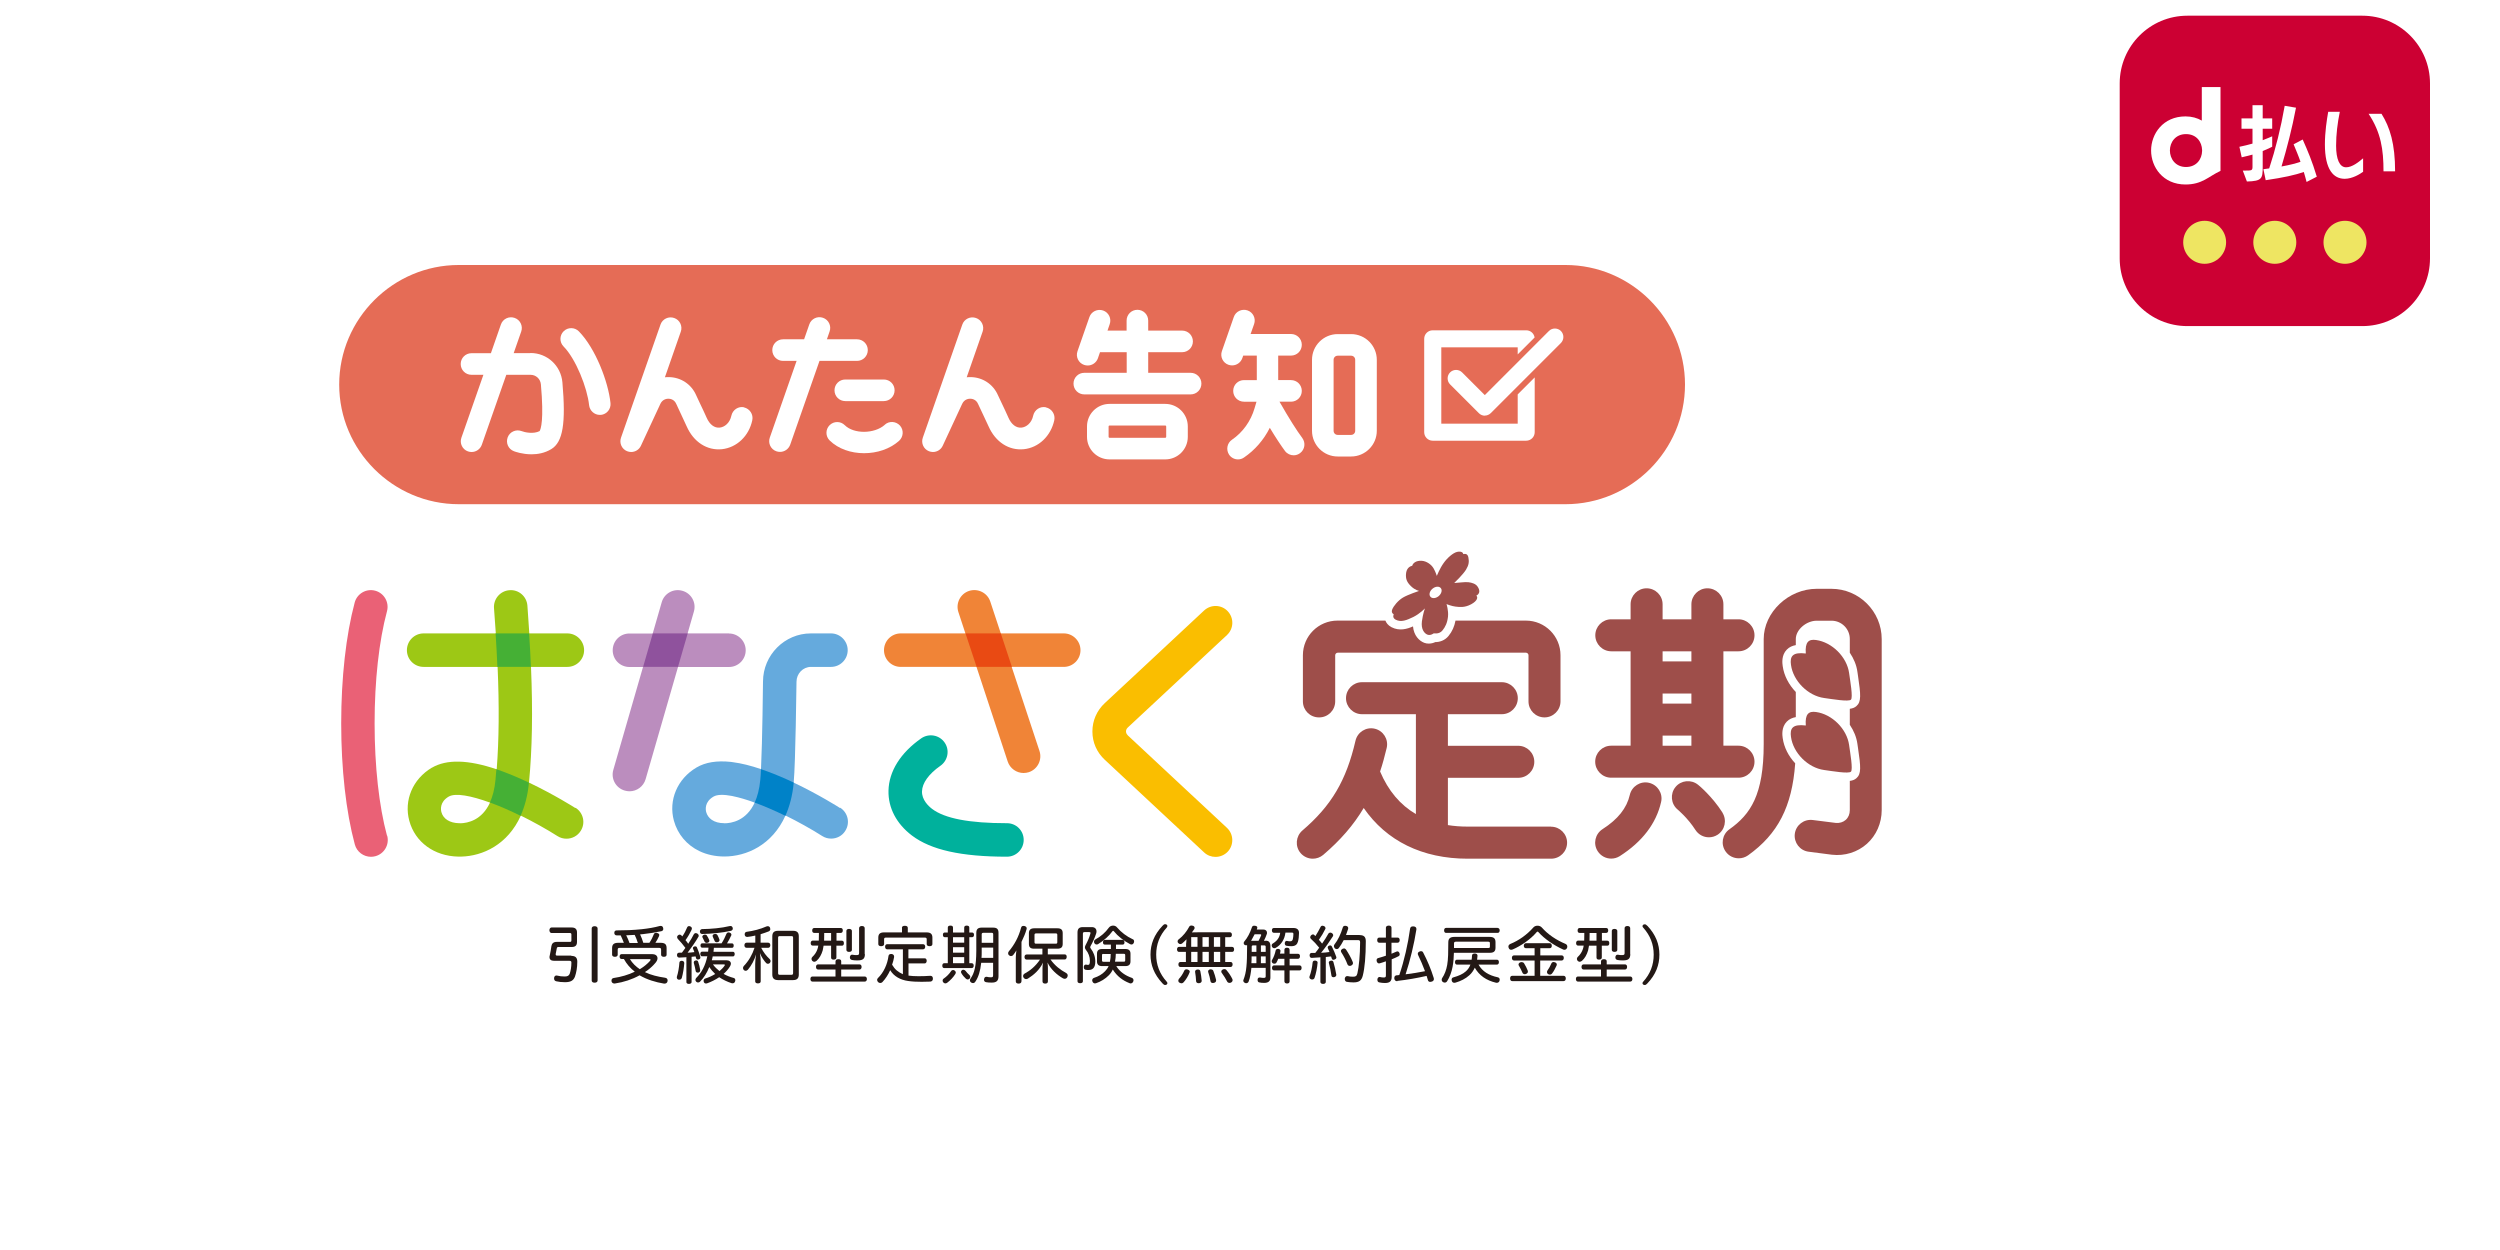 <?xml version="1.0" encoding="UTF-8"?>
<svg id="_レイヤー_2" data-name="レイヤー_2" xmlns="http://www.w3.org/2000/svg" viewBox="0 0 250 125">
  <defs>
    <style>
      .cls-1 {
        fill: #45b035;
      }

      .cls-2 {
        fill: #231815;
      }

      .cls-3 {
        fill: #c03;
      }

      .cls-4 {
        fill: #fff;
      }

      .cls-5 {
        fill: #bb8dbe;
      }

      .cls-6 {
        fill: none;
      }

      .cls-7 {
        fill: #65aadd;
      }

      .cls-8 {
        fill: #e56c56;
      }

      .cls-9 {
        fill: #8f529d;
      }

      .cls-10 {
        fill: #fabe00;
      }

      .cls-11 {
        fill: #f08437;
      }

      .cls-12 {
        fill: #00b19c;
      }

      .cls-13 {
        fill: #0082c8;
      }

      .cls-14 {
        fill: #eee562;
      }

      .cls-15 {
        fill: #9dc815;
      }

      .cls-16 {
        fill: #e94a13;
      }

      .cls-17 {
        fill: #ea6176;
      }

      .cls-18 {
        fill: #9e4e4a;
      }
    </style>
  </defs>
  <g id="_レイヤー_1-2" data-name="レイヤー_1">
    <g>
      <rect class="cls-4" width="250" height="125"/>
      <g>
        <path class="cls-3" d="M218.73,1.57h17.5c3.73,0,6.77,3.03,6.77,6.77v17.5c0,3.73-3.03,6.77-6.77,6.77h-17.5c-3.73,0-6.76-3.03-6.76-6.76V8.34c0-3.73,3.03-6.77,6.77-6.77Z"/>
        <g>
          <path class="cls-4" d="M220.18,8.72v3.34c-.45-.26-1-.42-1.63-.42-2.25,0-3.44,1.75-3.44,3.41s1.19,3.4,3.44,3.4c1.69,0,2.32-.82,3.5-1.36v-8.38h-1.87M216.99,15.05c0-.83.56-1.64,1.61-1.64s1.59.78,1.61,1.6v.09c-.02.82-.56,1.6-1.61,1.6s-1.61-.82-1.61-1.65"/>
          <g>
            <path class="cls-4" d="M224.28,17.06h.09c.86,0,.88,0,.88-.45v-1.15c-.33.09-.71.19-1.08.27l-.23-1.05c.46-.09.91-.21,1.31-.32v-1.49h-1.1v-1.03h1.1v-1.32h1.02v1.32h.95v1.03h-.95v1.15c.46-.17.8-.33.95-.39v1.04c-.16.09-.49.25-.95.43v1.58c0,1.17-.06,1.43-1.58,1.47l-.41-1.09ZM230.66,18.2c-.09-.36-.19-.69-.28-1-.91.31-1.98.55-3.81.82l-.23-1.1c.2-.02.44-.06.58-.08.64-1.94,1.16-4.04,1.55-6.26l1.13.19c-.4,2.1-.89,3.99-1.45,5.88.82-.15,1.41-.3,1.9-.47-.2-.59-.44-1.14-.69-1.75l.91-.48c.52,1.18.93,2.13,1.41,3.72l-1.01.52Z"/>
            <path class="cls-4" d="M236.32,17.17c-.31.23-1.07.71-1.85.71-1.12,0-1.98-.91-1.98-3.44,0-1.24.19-2.46.33-3.26h1.16c-.23,1.14-.37,2.26-.37,3.39,0,1.34.34,2.16,1,2.16.6,0,1.25-.52,1.7-.9v1.33ZM238.35,17.13c0-2.18-.25-3.87-1.49-5.75h1.29c.85,1.35,1.36,3.01,1.36,5.75h-1.16Z"/>
          </g>
        </g>
        <g>
          <path class="cls-14" d="M222.61,24.23c0,1.18-.96,2.15-2.15,2.15s-2.14-.96-2.14-2.15.96-2.15,2.14-2.15,2.15.96,2.15,2.15Z"/>
          <path class="cls-14" d="M229.63,24.23c0,1.18-.96,2.15-2.15,2.15s-2.15-.96-2.15-2.15.96-2.15,2.15-2.15,2.15.96,2.15,2.15Z"/>
          <path class="cls-14" d="M236.65,24.23c0,1.18-.96,2.15-2.15,2.15s-2.15-.96-2.15-2.15.96-2.15,2.15-2.15,2.15.96,2.15,2.15Z"/>
        </g>
      </g>
      <g>
        <path class="cls-8" d="M168.5,38.46c0,6.58-5.38,11.96-11.96,11.96H45.88c-6.58,0-11.96-5.38-11.96-11.96s5.38-11.96,11.96-11.96h110.66c6.58,0,11.96,5.38,11.96,11.96Z"/>
        <g>
          <g>
            <path class="cls-4" d="M53.04,35.31h-1.67l.75-2.15c.2-.56-.1-1.18-.66-1.37-.56-.2-1.18.1-1.37.66l-1,2.87h-1.94c-.6,0-1.08.48-1.08,1.08s.48,1.08,1.08,1.08h1.19l-2.2,6.29c-.2.56.1,1.18.66,1.37.12.04.24.06.36.06.45,0,.86-.28,1.02-.72l2.45-7h2.42c.55,0,.99.41,1.04.96.32,3.59-.01,4.48-.13,4.67-.62.32-1.5.12-1.8,0-.55-.21-1.18.06-1.39.62-.21.56.06,1.18.62,1.39.13.05.85.31,1.76.31.62,0,1.32-.12,1.98-.52,1.16-.7,1.47-2.57,1.11-6.68-.15-1.67-1.52-2.93-3.19-2.93Z"/>
            <path class="cls-4" d="M57.89,33.14c-.42-.43-1.1-.43-1.52-.02-.43.42-.43,1.1-.02,1.52,1.25,1.27,2.38,4.16,2.56,5.88.06.55.53.97,1.07.97.04,0,.07,0,.11,0,.59-.06,1.02-.59.96-1.18-.22-2.12-1.49-5.46-3.16-7.17Z"/>
            <path class="cls-4" d="M74.42,40.73c-.58-.13-1.15.25-1.28.83-.16.76-.7,1.15-1.16,1.2-.54.06-1.02-.31-1.32-1-.21-.48-.42-.91-.61-1.31-.16-.34-.31-.64-.43-.92-.48-1.11-1.54-1.81-2.75-1.82-.13,0-.26,0-.38.02l1.59-4.56c.2-.56-.1-1.18-.66-1.37-.56-.2-1.18.1-1.37.66l-3.95,11.31c-.19.54.08,1.14.61,1.35.13.05.27.08.4.08.41,0,.8-.23.98-.62l1.95-4.2c.22-.47.66-.51.8-.51,0,0,0,0,0,0,.17,0,.59.06.79.53.13.3.29.63.46.99.18.38.38.8.58,1.25.69,1.56,2.03,2.43,3.52,2.28,1.49-.16,2.71-1.32,3.04-2.9.12-.58-.25-1.15-.83-1.28Z"/>
            <path class="cls-4" d="M104.6,40.73c-.58-.13-1.15.25-1.28.83-.16.76-.7,1.15-1.16,1.2-.53.06-1.02-.31-1.32-1-.21-.48-.42-.92-.61-1.32-.16-.33-.31-.64-.43-.91-.48-1.11-1.54-1.81-2.75-1.82-.12,0-.26,0-.38.02l1.59-4.56c.2-.56-.1-1.18-.66-1.37-.56-.2-1.18.1-1.37.66l-3.95,11.31c-.19.54.08,1.14.61,1.35.13.05.27.08.4.08.41,0,.8-.23.98-.62l1.95-4.2c.22-.47.66-.51.8-.51,0,0,0,0,0,0,.17,0,.59.06.79.53.13.3.29.63.46.98.18.38.38.8.59,1.26.69,1.56,2.03,2.43,3.52,2.28,1.49-.15,2.71-1.32,3.05-2.9.12-.58-.25-1.15-.83-1.28Z"/>
            <path class="cls-4" d="M85.7,36.09c.6,0,1.08-.48,1.08-1.08s-.48-1.08-1.08-1.08h-3.01l.27-.78c.2-.56-.1-1.18-.66-1.37-.56-.2-1.18.1-1.37.66l-.52,1.49h-2.1c-.6,0-1.08.48-1.08,1.08s.48,1.08,1.08,1.08h1.35l-2.68,7.67c-.2.56.1,1.18.66,1.37.12.04.24.06.36.06.45,0,.86-.28,1.02-.72l2.93-8.38h3.76Z"/>
            <path class="cls-4" d="M83.45,39.03c0,.6.48,1.08,1.08,1.08h3.85c.6,0,1.08-.48,1.08-1.08s-.48-1.08-1.08-1.08h-3.85c-.6,0-1.08.48-1.08,1.08Z"/>
            <path class="cls-4" d="M88.48,42.48c-1.04.92-3.09.94-4,.04-.42-.42-1.1-.42-1.52,0-.42.42-.42,1.1,0,1.52.86.85,2.14,1.28,3.44,1.28s2.58-.41,3.51-1.24c.44-.4.48-1.08.09-1.52-.4-.44-1.08-.49-1.52-.09Z"/>
            <path class="cls-4" d="M116.53,40.39h-5.58c-1.24,0-2.25,1.01-2.25,2.25v1.05c0,1.24,1.01,2.25,2.25,2.25h5.58c1.24,0,2.25-1.01,2.25-2.25v-1.05c0-1.24-1.01-2.25-2.25-2.25ZM116.62,43.69c0,.05-.04.09-.09.09h-5.58c-.05,0-.09-.04-.09-.09v-1.05c0-.05.04-.09.09-.09h5.58c.05,0,.09.04.09.09v1.05Z"/>
            <path class="cls-4" d="M119.06,37.28h-4.24v-2.06h3.39c.6,0,1.08-.48,1.08-1.08s-.48-1.08-1.08-1.08h-3.39v-1c0-.6-.48-1.08-1.08-1.08s-1.08.48-1.08,1.08v1h-1.91l.22-.64c.2-.56-.1-1.18-.66-1.37-.56-.19-1.18.1-1.37.66l-1.19,3.41c-.2.56.1,1.18.66,1.37.12.04.24.06.36.06.45,0,.86-.28,1.02-.72l.21-.61h2.67v2.06h-4.24c-.6,0-1.08.48-1.08,1.08s.48,1.08,1.08,1.08h10.63c.6,0,1.08-.48,1.08-1.08s-.48-1.08-1.08-1.08Z"/>
            <path class="cls-4" d="M135.11,33.41h-1.34c-1.41,0-2.57,1.15-2.57,2.57v7.1c0,1.41,1.15,2.57,2.57,2.57h1.34c1.41,0,2.57-1.15,2.57-2.57v-7.1c0-1.41-1.15-2.57-2.57-2.57ZM135.52,43.08c0,.23-.18.41-.41.41h-1.34c-.23,0-.41-.18-.41-.41v-7.1c0-.23.18-.41.41-.41h1.34c.23,0,.41.18.41.41v7.1Z"/>
            <path class="cls-4" d="M127.95,40.17h1.15c.6,0,1.08-.48,1.08-1.08s-.48-1.08-1.08-1.08h-1.28v-2.45h1.28c.6,0,1.08-.48,1.08-1.08s-.48-1.08-1.08-1.08h-4.04l.35-.99c.2-.56-.1-1.18-.66-1.37-.56-.19-1.18.1-1.37.66l-1.19,3.41c-.2.56.1,1.18.66,1.37.12.04.24.06.36.06.45,0,.86-.28,1.02-.72l.09-.26h1.36v2.45h-1.28c-.6,0-1.08.48-1.08,1.08s.48,1.08,1.08,1.08h1.25l-.19.64c-.38,1.31-1.19,2.43-2.26,3.16-.49.33-.62,1-.29,1.5.21.31.55.47.89.47.21,0,.42-.06.6-.19,1.09-.74,1.98-1.77,2.58-2.97.59.98,1.1,1.75,1.52,2.32.21.28.54.43.86.43.23,0,.45-.07.65-.22.48-.36.57-1.03.22-1.51-.57-.76-1.34-1.98-2.28-3.63Z"/>
          </g>
          <g>
            <path class="cls-4" d="M151.77,39.44v2.93h-7.64v-7.64h7.64v.71l1.69-1.69c-.06-.41-.41-.72-.84-.72h-9.35c-.47,0-.85.38-.85.85v9.34c0,.47.38.85.85.85h9.35c.47,0,.85-.38.85-.85v-5.48l-1.7,1.7Z"/>
            <path class="cls-4" d="M148.49,41.57h0c-.23,0-.44-.09-.6-.25l-2.88-2.88c-.33-.33-.33-.87,0-1.2.33-.33.87-.33,1.2,0l2.27,2.27,6.41-6.41c.33-.33.87-.33,1.2,0s.33.87,0,1.2l-7.01,7.01c-.16.16-.38.25-.6.25Z"/>
          </g>
        </g>
        <g>
          <path class="cls-18" d="M155.11,82.66h-8.34c-.7,0-1.35-.05-1.98-.15v-4.73h7.04c.89,0,1.6-.72,1.6-1.6s-.72-1.6-1.6-1.6h-7.04v-3.16h5.39c.89,0,1.6-.72,1.6-1.6s-.72-1.6-1.6-1.6h-13.98c-.89,0-1.6.72-1.6,1.6s.72,1.6,1.6,1.6h5.39v9.99c-1.57-.92-2.77-2.34-3.58-4.26.25-.74.46-1.53.66-2.36.2-.86-.34-1.72-1.2-1.92-.86-.2-1.72.34-1.92,1.2-.92,3.98-2.41,6.5-5.31,8.98-.67.58-.75,1.59-.18,2.26.32.37.77.56,1.22.56.37,0,.74-.13,1.04-.38,1.71-1.46,3.03-2.97,4.05-4.69,2.27,3.29,5.86,5.07,10.4,5.07h8.34c.89,0,1.6-.72,1.6-1.6s-.72-1.6-1.6-1.6Z"/>
          <path class="cls-18" d="M161.12,74.57c-.89,0-1.6.72-1.6,1.6s.72,1.6,1.6,1.6h12.73c.89,0,1.6-.72,1.6-1.6s-.72-1.6-1.6-1.6h-1.51v-9.44h1.51c.89,0,1.6-.72,1.6-1.6s-.72-1.6-1.6-1.6h-1.51v-1.5c0-.89-.72-1.6-1.6-1.6s-1.6.72-1.6,1.6v1.5h-2.88v-1.5c0-.89-.72-1.6-1.6-1.6s-1.6.72-1.6,1.6v1.5h-1.93c-.89,0-1.6.72-1.6,1.6s.72,1.6,1.6,1.6h1.93v9.44h-1.93ZM166.26,65.13h2.88v1.01h-2.88v-1.01ZM166.26,69.35h2.88v1.01h-2.88v-1.01ZM166.26,73.56h2.88v1.01h-2.88v-1.01Z"/>
          <path class="cls-18" d="M164.9,78.28c-.86-.2-1.72.35-1.92,1.21-.3,1.32-1.19,2.44-2.72,3.42-.75.48-.97,1.47-.49,2.21.31.48.82.74,1.35.74.3,0,.59-.08.86-.25,2.25-1.44,3.64-3.26,4.13-5.41.2-.86-.35-1.72-1.21-1.92Z"/>
          <path class="cls-18" d="M172.25,81.26c-1.04-1.63-2.38-2.74-2.44-2.78-.69-.56-1.7-.46-2.26.22-.56.69-.46,1.7.22,2.26,0,0,1.01.84,1.77,2.03.31.48.82.74,1.35.74.3,0,.59-.08.86-.25.75-.48.96-1.47.49-2.22Z"/>
          <path class="cls-18" d="M139.37,61.44s-.18.33.2.53c.54.28,1.1.05,1.76-.27.68-.34,1.16-.86,1.16-.86,0,0-.2.53-.3,1.3-.1.78.24,1.21.57,1.33.3.11.62-.14.62-.14,0,0,.54.12.86-.28.29-.35.49-.76.56-1.39.06-.63-.15-1.25-.15-1.25,0,0,.53.21.9.25.38.04.89.13,1.56-.23.67-.36.69-.73.52-.86.44-.25.32-.63.12-.92-.18-.27-.56-.39-.92-.43-.36-.04-1.06.07-1.41.08.16-.16.88-.85,1.18-1.33.29-.48.32-.79.24-1.22-.08-.42-.35-.37-.52-.34,0-.16-.21-.31-.61-.22-.4.09-.99.6-1.35,1.12-.37.51-.68,1.28-.68,1.28,0,0-.1-.36-.32-.75-.22-.39-.71-.73-1.18-.76-.57-.04-.89.23-.96.5-.31.06-.58.31-.62.81-.04.51.09.83.5,1.23.41.4.81.47.81.47,0,0-1.14.38-1.62.67-.48.29-.93.83-1.07,1.19-.14.36.16.48.16.48Z"/>
          <path class="cls-18" d="M179.1,66.5c.22,1.6,1.7,3.08,3.31,3.3.86.12,2.44.39,2.68.17.23-.2-.08-1.93-.18-2.67-.22-1.6-1.7-3.08-3.31-3.3-.72-.1-1.11.18-1.02,1.35-1.32-.16-1.61.27-1.48,1.16Z"/>
          <path class="cls-18" d="M179.1,73.7c.22,1.6,1.7,3.08,3.31,3.3.86.12,2.44.39,2.68.17.23-.2-.08-1.93-.18-2.67-.22-1.6-1.7-3.08-3.31-3.3-.72-.1-1.11.18-1.02,1.35-1.32-.16-1.61.27-1.48,1.16Z"/>
          <path class="cls-18" d="M131.92,71.74c.89,0,1.6-.72,1.6-1.6v-4.62c0-.13.12-.25.25-.25h18.83c.13,0,.25.12.25.25v4.62c0,.89.72,1.6,1.6,1.6s1.6-.72,1.6-1.6v-4.62c0-1.91-1.55-3.46-3.46-3.46h-7.04c-.11.59-.33,1.09-.7,1.54-.37.45-.88.61-1.32.61-.19.09-.42.15-.65.15-.15,0-.31-.02-.46-.08-.51-.2-1.04-.73-1.12-1.64-.58.26-1.36.49-2.15.08-.36-.19-.53-.45-.61-.66h-4.79c-1.91,0-3.46,1.55-3.46,3.46v4.62c0,.89.72,1.6,1.6,1.6Z"/>
          <path class="cls-18" d="M183.15,58.88h-1.47c-2.83,0-5.31,2.35-5.31,5.03v10.51c0,5.06-1.31,7.01-3.43,8.51-.72.51-.89,1.51-.37,2.23.31.44.8.67,1.31.67.32,0,.65-.1.93-.3,2.97-2.12,4.4-4.86,4.71-9.2-.66-.7-1.12-1.59-1.25-2.52-.04-.27-.15-1.08.41-1.65.25-.26.57-.39.9-.45v-2.51c-.69-.72-1.18-1.63-1.31-2.59-.04-.27-.15-1.08.41-1.65.25-.26.57-.39.9-.45v-.61c0-.92,1.04-1.83,2.1-1.83h1.47c1.01,0,1.83.82,1.83,1.83v1.37c.39.58.67,1.23.76,1.91h0s.06.41.06.41c.28,1.89.34,2.59-.16,3.02-.17.15-.37.23-.66.27v1.6c.39.58.67,1.23.76,1.91h0s.06.41.06.41c.28,1.89.34,2.59-.16,3.02-.17.15-.37.23-.66.27v2.92c0,.4-.14.74-.41.98-.26.23-.62.34-1,.3l-2.3-.29c-.88-.11-1.68.51-1.79,1.38-.11.88.51,1.68,1.38,1.79l2.32.3c1.29.15,2.57-.25,3.51-1.09.94-.84,1.48-2.07,1.48-3.37v-17.1c0-2.77-2.26-5.03-5.03-5.03Z"/>
          <path class="cls-4" d="M143.87,59.61c-.29.24-.66.27-.83.06-.17-.2-.08-.56.21-.8.29-.24.66-.27.83-.06.17.2.07.56-.21.8Z"/>
        </g>
        <g>
          <path class="cls-10" d="M112.78,73.53c-.15-.14-.18-.29-.18-.39s.03-.25.18-.39l9.92-9.25c.68-.63.71-1.69.08-2.37-.63-.68-1.69-.71-2.37-.08l-9.92,9.25c-.81.75-1.25,1.76-1.25,2.85s.44,2.09,1.25,2.84l9.92,9.25c.32.3.73.45,1.14.45.45,0,.9-.18,1.23-.53.63-.68.59-1.74-.08-2.37l-9.92-9.25Z"/>
          <g>
            <path class="cls-17" d="M38.7,83.57c-.8-2.97-1.24-6.96-1.24-11.23s.44-8.25,1.24-11.22c.24-.89-.29-1.81-1.18-2.05-.89-.24-1.81.29-2.05,1.18-.87,3.25-1.35,7.55-1.35,12.09s.48,8.84,1.36,12.1c.2.75.88,1.24,1.62,1.24.14,0,.29-.02.44-.06.89-.24,1.42-1.16,1.18-2.05Z"/>
            <path class="cls-15" d="M57.53,80.8c-.09-.06-2.11-1.34-4.63-2.54.32-3.36.39-7.07.2-11.57h3.63c.93,0,1.68-.75,1.68-1.67s-.75-1.68-1.68-1.68h-3.8c-.06-.9-.12-1.82-.19-2.78-.07-.92-.87-1.62-1.8-1.54-.92.07-1.61.88-1.54,1.8.07.87.13,1.71.18,2.52h-7.22c-.92,0-1.67.75-1.67,1.68s.75,1.67,1.67,1.67h7.4c.17,3.95.14,7.26-.09,10.24-2.87-.97-5-1.02-6.48-.16,0,0,0,0-.01,0-1.9,1.13-2.81,3.26-2.25,5.31.58,2.14,2.49,3.53,4.89,3.58h0s.06,0,.12,0c0,0,.01,0,.02,0,0,0,.01,0,.02,0,.05,0,.1,0,.13,0h0c2.17-.05,4.67-1.2,5.97-4.1,1.25.62,2.52,1.32,3.67,2.05.28.18.59.26.9.26.55,0,1.1-.27,1.42-.78.5-.78.27-1.81-.51-2.31ZM46.03,82.32h0s-.14,0-.14,0c-.91-.02-1.57-.43-1.75-1.11-.06-.23-.19-1.01.73-1.55,0,0,0,0,0,0,.67-.39,2.24-.09,4.13.6-.81,1.76-2.21,2.05-2.97,2.07Z"/>
            <path class="cls-1" d="M52.89,78.26c-.21-.1-.43-.2-.65-.3-.93-.42-1.79-.76-2.6-1.04-.03.35-.06.7-.09,1.05-.09.95-.29,1.7-.56,2.28.97.35,2.01.81,3.07,1.33.41-.92.71-2,.83-3.29,0,0,0-.02,0-.03Z"/>
            <path class="cls-1" d="M52.92,63.34h-3.36c.08,1.17.13,2.28.18,3.35h3.35c-.04-1.07-.1-2.18-.18-3.35Z"/>
          </g>
          <g>
            <path class="cls-11" d="M106.39,63.34h-6.31l-1.05-3.18c-.29-.88-1.24-1.35-2.12-1.07-.88.29-1.36,1.24-1.07,2.12l.7,2.13h-6.46c-.93,0-1.68.75-1.68,1.68s.75,1.67,1.68,1.67h7.57l3.12,9.46c.23.7.89,1.15,1.59,1.15.17,0,.35-.03.52-.08.88-.29,1.36-1.24,1.07-2.12l-2.78-8.41h5.21c.92,0,1.67-.75,1.67-1.67s-.75-1.68-1.67-1.68Z"/>
            <path class="cls-12" d="M100.69,82.32c-3.76,0-6.21-.47-7.48-1.43-.38-.29-1.03-.91-1.01-1.75.02-.83.67-1.74,1.84-2.56.76-.53.95-1.58.42-2.33-.53-.76-1.57-.94-2.33-.42-2.08,1.45-3.24,3.31-3.28,5.24-.04,1.72.8,3.31,2.34,4.48,1.9,1.44,4.92,2.12,9.51,2.12.92,0,1.67-.75,1.67-1.68s-.75-1.67-1.67-1.67Z"/>
            <polygon class="cls-16" points="96.55 63.34 97.66 66.69 101.19 66.69 100.08 63.34 96.55 63.34"/>
          </g>
          <g>
            <path class="cls-5" d="M72.9,63.34h-4.14l.63-2.19c.26-.89-.26-1.82-1.15-2.07-.89-.26-1.82.26-2.07,1.15l-.9,3.12h-2.33c-.93,0-1.67.75-1.67,1.68s.75,1.67,1.67,1.67h1.36l-2.97,10.29c-.26.89.26,1.82,1.15,2.07.15.04.31.07.47.07.73,0,1.4-.48,1.61-1.21l3.24-11.22h5.1c.92,0,1.67-.75,1.67-1.67s-.75-1.68-1.67-1.68Z"/>
            <polygon class="cls-9" points="65.28 63.34 64.31 66.69 67.8 66.69 68.77 63.34 65.28 63.34"/>
            <path class="cls-6" d="M73.22,79.59c-.84-.16-1.5-.16-1.87.06-.92.54-.79,1.32-.73,1.55.09.32.28.58.55.77.32.22.75.34,1.25.34.73,0,2.21-.25,3.05-2.07-.79-.29-1.53-.52-2.17-.64l-.08-.02Z"/>
            <path class="cls-7" d="M84,80.8c-.09-.06-2.11-1.34-4.63-2.54.19-2.09.27-9.7.28-10.06,0,0,0-.01,0-.02,0-.82.65-1.49,1.44-1.49h2.01c.92,0,1.67-.75,1.67-1.67s-.75-1.68-1.67-1.68h-2.01c-2.63,0-4.78,2.16-4.79,4.81,0,0,0,0,0,.01,0,.07-.06,5.94-.2,8.75-1.03-.35-1.96-.58-2.8-.69h0s-.2-.03-.2-.03h0c-1.41-.15-2.55.03-3.45.56-1.92,1.13-2.82,3.27-2.26,5.32.38,1.37,1.3,2.44,2.55,3.04.73.35,1.58.54,2.49.54,2.2,0,4.79-1.13,6.12-4.1,1.25.62,2.52,1.32,3.67,2.05.28.18.59.26.9.26.55,0,1.1-.27,1.41-.78.5-.78.27-1.81-.51-2.31ZM72.42,82.32c-.51,0-.93-.12-1.25-.34-.27-.19-.46-.45-.55-.77-.06-.23-.19-1.01.73-1.55.38-.22,1.03-.22,1.87-.06l.08.02c.64.13,1.38.35,2.17.64-.84,1.82-2.32,2.07-3.05,2.07Z"/>
            <path class="cls-13" d="M79.37,78.26c-.21-.1-.43-.2-.64-.3-.94-.42-1.81-.77-2.63-1.04-.02.44-.04.8-.07,1.06-.09.95-.3,1.7-.56,2.28.97.35,2.01.81,3.07,1.32.41-.92.71-2,.83-3.29,0,0,0-.02,0-.03Z"/>
          </g>
        </g>
        <g>
          <path class="cls-2" d="M57.14,95.59c.43,0,.59.2.59.59,0,.58-.1,1.09-.23,1.47-.15.4-.42.57-1,.57-.34,0-.62-.03-.87-.09-.13-.03-.22-.11-.22-.27,0-.03,0-.05,0-.08.03-.15.11-.23.23-.23.03,0,.05,0,.08.01.22.06.49.09.75.09.29,0,.43-.08.51-.3.09-.28.16-.66.16-1.09,0-.12-.04-.18-.22-.18h-1.53c-.28,0-.44-.13-.44-.36,0-.04,0-.1.02-.15.07-.32.13-.65.17-.96.04-.25.2-.42.52-.42h1.32c.11,0,.16-.03.16-.15v-.59c0-.11-.06-.15-.16-.15h-1.84c-.11,0-.2-.13-.2-.28,0-.14.09-.27.2-.27h2.03c.35,0,.53.16.53.5v.94c0,.37-.18.51-.53.51h-1.33c-.1,0-.14.04-.16.13-.04.18-.08.39-.11.56,0,.03,0,.04,0,.06,0,.08.05.11.15.11h1.41ZM59.17,92.84c0-.13.11-.22.29-.22s.3.09.3.22v5.21c0,.13-.11.22-.3.22s-.29-.09-.29-.22v-5.21Z"/>
          <path class="cls-2" d="M65.26,95.42c.29,0,.49.16.49.41,0,.13-.06.28-.2.45-.29.35-.65.66-1.06.93.61.3,1.31.46,2,.56.16.03.27.09.27.27,0,.02,0,.04,0,.06-.03.18-.15.26-.3.26h-.06c-.84-.14-1.69-.39-2.44-.83-.74.41-1.59.69-2.47.82-.02,0-.04,0-.06,0-.14,0-.25-.08-.28-.23,0-.03,0-.05,0-.07,0-.13.08-.23.22-.25.75-.11,1.47-.32,2.11-.63-.45-.34-.82-.78-1.09-1.27h-.22c-.13,0-.21-.09-.21-.24s.08-.25.21-.25h3.08ZM62.39,94.29c-.1-.25-.2-.5-.32-.75-.13,0-.26,0-.39,0-.16,0-.25-.1-.25-.25,0-.16.08-.25.24-.25.81,0,1.66-.03,2.51-.12.65-.07,1.25-.17,1.79-.32.04,0,.07-.01.1-.01.12,0,.21.06.24.19.01.04.02.08.02.11,0,.12-.07.2-.19.23-.55.12-1.18.22-1.82.29-.11.01-.21.02-.31.03.13.27.23.55.32.84h.61c.2-.3.34-.58.44-.85.03-.1.13-.15.23-.15.04,0,.08,0,.11.02.14.04.21.11.21.2,0,.04-.01.08-.03.12-.09.21-.22.44-.36.66h.51c.44,0,.61.15.61.53v.66c0,.15-.11.21-.27.21s-.28-.06-.28-.21v-.51c0-.13-.06-.17-.18-.17h-3.98c-.11,0-.18.04-.18.17v.51c0,.15-.13.21-.28.21s-.28-.06-.28-.21v-.66c0-.38.19-.53.62-.53h.55ZM63.78,94.29c-.08-.27-.18-.54-.31-.8-.29.02-.57.03-.85.04.13.25.24.51.33.77h.84ZM62.99,95.91c.25.41.59.74.99,1.01.4-.24.75-.52,1.03-.84.03-.04.05-.08.05-.1,0-.04-.03-.07-.09-.07h-1.97Z"/>
          <path class="cls-2" d="M68.43,96.27h0c-.03.5-.13,1.1-.25,1.52-.04.12-.14.18-.25.18-.02,0-.04,0-.07,0-.11-.03-.18-.11-.18-.23,0-.03,0-.06.01-.08.12-.36.22-.92.25-1.4,0-.11.11-.18.23-.18h.02c.13.01.23.08.23.21ZM68.67,95.72c-.25.02-.49.03-.73.04h-.01c-.14,0-.22-.09-.23-.24v-.02c0-.14.08-.23.21-.23.09,0,.18,0,.28,0,.12-.16.24-.32.35-.48-.23-.32-.53-.66-.75-.89-.04-.05-.08-.12-.08-.19,0-.06.02-.11.07-.16.06-.06.13-.09.19-.09.06,0,.11.03.16.07.03.03.06.07.1.11.2-.28.37-.61.49-.91.04-.08.11-.12.18-.12.04,0,.09.01.13.03.09.04.16.11.16.21,0,.04-.01.08-.03.13-.15.32-.36.69-.61,1.04.1.11.2.23.27.36.23-.34.42-.67.56-.95.05-.08.11-.12.19-.12.04,0,.09.01.15.04.09.05.15.13.15.22,0,.04,0,.07-.03.11-.28.5-.72,1.11-1.08,1.59.23-.01.46-.03.68-.06-.04-.11-.08-.22-.12-.3-.02-.03-.03-.06-.03-.09,0-.08.05-.14.14-.17.03-.01.06-.02.09-.02.07,0,.14.03.17.1.11.25.26.66.34.94,0,.03.01.06.01.09,0,.09-.06.15-.16.18-.03,0-.06.01-.1.01-.08,0-.15-.04-.18-.16-.01-.05-.03-.1-.04-.15-.13.01-.27.03-.4.04v2.53c0,.11-.12.18-.27.18s-.25-.07-.25-.18v-2.47ZM69.63,96.04c.09,0,.16.04.19.15.08.23.16.53.2.8v.04c0,.13-.09.22-.2.23-.02,0-.03,0-.05,0-.1,0-.18-.05-.2-.15-.05-.29-.12-.59-.19-.82,0-.02,0-.04,0-.06,0-.1.08-.16.18-.18.03,0,.04,0,.07,0ZM71.39,94.78c-.01.13-.03.27-.04.4h1.96c.1,0,.16.1.16.22,0,.13-.06.24-.16.24h-2.04c-.03.13-.05.27-.09.39h1.49c.26,0,.42.14.42.34,0,.08-.03.16-.08.25-.16.28-.39.54-.65.77.31.18.65.31.99.4.13.03.18.12.18.23,0,.04,0,.08-.02.11-.03.13-.13.2-.25.2-.03,0-.06,0-.1-.01-.45-.15-.87-.35-1.24-.6-.38.26-.81.47-1.23.62-.03,0-.06.01-.1.01-.09,0-.17-.05-.21-.15-.01-.04-.02-.08-.02-.11,0-.11.06-.2.17-.24.34-.1.68-.26.99-.45-.22-.21-.42-.44-.59-.7-.23.58-.54,1.07-.93,1.47-.05.05-.12.08-.2.08-.06,0-.13-.03-.18-.08-.05-.05-.08-.11-.08-.17,0-.07.03-.14.08-.2.54-.54.92-1.24,1.11-2.17h-.54c-.1,0-.16-.11-.16-.24,0-.11.06-.22.16-.22h.62c.02-.13.03-.27.04-.4h-.63c-.11,0-.17-.1-.17-.22s.06-.22.17-.22h1.94c.2-.31.36-.65.48-.94.04-.1.12-.15.21-.15.04,0,.08,0,.13.03.1.04.16.11.16.2,0,.03,0,.06-.03.1-.1.23-.27.54-.41.77h.51c.1,0,.16.09.16.22s-.06.22-.16.22h-1.86ZM73.05,92.6c.11,0,.18.06.22.18,0,.03.01.05.01.08,0,.1-.06.18-.18.22-.86.2-1.98.3-2.87.32-.16,0-.23-.1-.24-.24h0c0-.14.08-.23.21-.25.92-.01,1.98-.11,2.75-.3.04,0,.07-.01.1-.01ZM70.5,93.46c.08,0,.15.03.19.1.08.1.15.27.22.41.02.04.03.07.03.1,0,.08-.05.16-.14.19-.04.02-.08.03-.12.03-.09,0-.18-.04-.22-.12-.05-.12-.13-.28-.2-.41-.02-.03-.03-.05-.03-.08,0-.08.06-.16.14-.19.04-.02.09-.03.13-.03ZM71.53,93.39c.08,0,.16.04.21.11.06.11.15.3.2.44,0,.03.01.05.01.08,0,.09-.06.16-.16.19-.04.01-.08.02-.11.02-.1,0-.19-.05-.22-.14-.06-.14-.13-.32-.18-.41-.01-.03-.02-.06-.02-.09,0-.08.06-.15.16-.18.03-.01.07-.02.11-.02ZM71.3,96.45c.18.25.41.47.65.66.2-.17.38-.35.51-.55.02-.03.03-.04.03-.06,0-.04-.04-.06-.11-.06h-1.06Z"/>
          <path class="cls-2" d="M75.5,93.56c-.25.06-.51.11-.74.13-.02,0-.03,0-.05,0-.12,0-.22-.06-.24-.22,0-.02,0-.04,0-.06,0-.12.08-.22.2-.23.65-.08,1.4-.28,1.96-.53.05-.02.09-.03.15-.03.09,0,.16.04.22.14.02.05.03.1.03.15,0,.1-.06.19-.16.23-.23.09-.51.19-.81.28v.85h.76c.13,0,.21.1.21.25s-.08.26-.21.26h-.7c.2.42.54.85.84,1.12.06.06.1.13.1.2s-.03.13-.07.19c-.05.06-.13.09-.2.09-.06,0-.13-.03-.17-.07-.22-.23-.47-.6-.63-1,.05.29.08.61.08.86v1.97c0,.13-.11.2-.28.2s-.27-.08-.27-.2v-1.74c0-.3.04-.66.09-.96-.17.56-.47,1.12-.82,1.53-.06.06-.14.11-.22.11-.06,0-.13-.02-.18-.07-.06-.06-.09-.13-.09-.21,0-.07.03-.15.09-.21.48-.5.84-1.12,1.06-1.81h-.79c-.14,0-.22-.1-.22-.25s.08-.26.22-.26h.87v-.71ZM79.88,97.46c0,.37-.18.55-.57.55h-1.5c-.39,0-.58-.18-.58-.55v-3.83c0-.38.18-.55.58-.55h1.5c.39,0,.57.17.57.55v3.83ZM77.81,97.31c0,.13.05.17.17.17h1.16c.11,0,.17-.04.17-.17v-3.54c0-.13-.06-.16-.17-.16h-1.16c-.12,0-.17.04-.17.16v3.54Z"/>
          <path class="cls-2" d="M83.56,96.12c0-.13.11-.2.28-.2.18,0,.28.07.28.2v.32h1.84c.12,0,.2.1.2.25s-.08.26-.2.26h-1.84v.7h2.35c.13,0,.22.1.22.25s-.08.26-.22.26h-5.22c-.13,0-.21-.1-.21-.26s.08-.25.21-.25h2.3v-.7h-1.75c-.13,0-.2-.11-.2-.26s.08-.25.2-.25h1.75v-.32ZM83.64,94.07h.55c.13,0,.2.09.2.25s-.07.25-.2.25h-.55v1.18c0,.14-.11.21-.28.21s-.25-.07-.25-.21v-1.18h-.75c-.03.18-.06.34-.09.47-.13.44-.33.79-.61,1.04-.08.06-.16.1-.23.1-.07,0-.13-.03-.2-.09-.05-.06-.08-.13-.08-.2s.03-.14.08-.19c.25-.23.43-.51.52-.8.03-.09.06-.2.08-.34h-.56c-.13,0-.2-.1-.2-.25s.08-.25.2-.25h.61c0-.17.01-.37.01-.59v-.18h-.47c-.13,0-.2-.09-.2-.24s.07-.25.2-.25h2.66c.13,0,.2.09.2.24s-.07.25-.2.25h-.43v.77ZM83.11,93.3h-.69v.19c0,.21,0,.41-.01.58h.7v-.77ZM85.19,94.99c0,.13-.11.2-.28.2s-.27-.08-.27-.2v-1.9c0-.13.11-.2.27-.2s.28.08.28.2v1.91ZM86.49,95.42c0,.45-.2.62-.72.62-.2,0-.4,0-.56-.04-.14-.03-.22-.11-.22-.24,0-.02,0-.04,0-.07.03-.15.11-.22.21-.22.01,0,.03,0,.04,0,.12.03.27.04.39.04.24,0,.28-.04.28-.22v-2.47c0-.14.11-.22.28-.22s.28.08.28.22v2.58Z"/>
          <path class="cls-2" d="M90.85,95.83h1.63c.11,0,.19.11.19.25s-.08.26-.19.26h-1.63v1.22c.27.04.61.06.99.06s.78-.01,1.19-.04h.01c.17,0,.25.11.25.28v.02c0,.16-.1.27-.26.28-.29.01-.58.02-.86.02-.48,0-.94-.02-1.35-.08-.8-.11-1.44-.48-1.8-1.08-.2.44-.46.85-.78,1.19-.06.06-.13.09-.22.09-.06,0-.13-.03-.2-.08-.07-.07-.11-.15-.11-.23,0-.06.03-.13.08-.18.58-.56.95-1.38,1.06-2.21.02-.14.12-.2.25-.2.03,0,.05,0,.08,0,.15.03.23.13.23.25,0,.02,0,.04,0,.06-.04.25-.11.51-.2.76.13.22.28.42.47.58.18.15.39.27.61.37v-2.49h-1.58c-.13,0-.2-.11-.2-.26s.08-.25.2-.25h3.6c.13,0,.21.1.21.25s-.08.26-.21.26h-1.47v.91ZM90.19,92.79c0-.14.11-.21.29-.21.2,0,.3.07.3.21v.45h1.88c.39,0,.58.15.58.52v.65c0,.14-.11.21-.28.21s-.29-.07-.29-.21v-.49c0-.12-.06-.16-.19-.16h-3.88c-.13,0-.19.04-.19.16v.49c0,.14-.13.21-.3.21-.16,0-.28-.07-.28-.21v-.65c0-.37.18-.52.57-.52h1.8v-.45Z"/>
          <path class="cls-2" d="M96.93,96.32h.23c.13,0,.21.08.21.25,0,.15-.08.24-.21.24h-2.73c-.13,0-.2-.09-.2-.24,0-.16.07-.25.2-.25h.35v-2.6h-.3c-.13,0-.19-.1-.19-.24s.06-.23.19-.23h.3v-.49c0-.13.09-.2.26-.2s.26.06.26.2v.49h1.12v-.49c0-.13.09-.2.25-.2s.26.06.26.2v.49h.27c.13,0,.2.09.2.23s-.06.24-.2.24h-.27v2.6ZM95.58,97.25s-.01.09-.04.14c-.2.33-.53.67-.83.89-.06.04-.12.06-.17.06-.08,0-.15-.03-.21-.1-.04-.05-.07-.11-.07-.18,0-.07.03-.15.11-.2.28-.19.56-.47.74-.75.05-.08.13-.11.2-.11.05,0,.1.02.15.05.08.06.12.13.12.21ZM95.3,93.72v.55h1.12v-.55h-1.12ZM95.3,94.72v.55h1.12v-.55h-1.12ZM95.3,95.71v.61h1.12v-.61h-1.12ZM96.35,96.98c.08,0,.15.04.21.11.09.13.25.3.38.41.06.06.09.12.09.19,0,.06-.03.12-.07.17-.06.06-.12.09-.19.09-.06,0-.12-.03-.18-.08-.16-.14-.33-.34-.44-.53-.03-.05-.05-.1-.05-.15,0-.07.03-.13.11-.18.04-.03.09-.04.15-.04ZM98.12,96.28c-.09.85-.28,1.43-.58,1.88-.06.1-.15.15-.24.15-.05,0-.11-.02-.17-.05-.09-.06-.14-.14-.14-.22,0-.06.02-.11.05-.16.41-.58.58-1.26.59-2.79,0-.59,0-1.24,0-1.8,0-.39.18-.53.56-.53h1.1c.4,0,.56.14.56.53v4.33c0,.46-.2.64-.68.64-.21,0-.41-.01-.56-.04-.14-.03-.21-.11-.21-.24,0-.03,0-.06.01-.09.03-.15.11-.21.22-.21.02,0,.04,0,.06,0,.1.03.25.05.39.05.2,0,.23-.04.23-.23v-1.22h-1.2ZM98.17,94.77v.44c0,.2,0,.41-.02.58h1.17v-1.03h-1.15ZM99.32,94.28v-.85c0-.13-.06-.15-.17-.15h-.8c-.11,0-.18.03-.18.15v.85h1.15Z"/>
          <path class="cls-2" d="M102.14,98.15c0,.13-.11.21-.28.21s-.28-.08-.28-.21v-2.38c0-.23.03-.49.06-.73-.1.16-.2.32-.31.45-.06.08-.15.12-.23.12-.06,0-.13-.03-.18-.07-.08-.06-.11-.14-.11-.22,0-.06.03-.12.07-.18.58-.69.99-1.46,1.23-2.37.03-.12.11-.18.23-.18.04,0,.08,0,.11.01.14.04.22.12.22.23,0,.03,0,.06-.01.08-.11.41-.3.84-.51,1.28v3.95ZM104.79,95.44h1.68c.13,0,.2.09.2.24s-.07.27-.2.27h-1.42c.44.62.99,1.04,1.56,1.35.11.06.16.15.16.25,0,.06-.02.12-.05.18-.06.1-.15.15-.25.15-.06,0-.12-.02-.18-.05-.59-.34-1.23-.91-1.54-1.58.03.17.04.38.04.55v1.34c0,.14-.09.22-.27.22s-.27-.08-.27-.22v-1.34c0-.18.02-.37.05-.54-.34.73-.92,1.23-1.51,1.6-.06.03-.11.05-.18.05-.08,0-.17-.04-.24-.13-.04-.06-.06-.11-.06-.17,0-.1.05-.19.15-.25.53-.28,1.09-.73,1.54-1.4h-1.34c-.13,0-.21-.11-.21-.26s.08-.25.21-.25h1.58v-.58h-.84c-.37,0-.51-.16-.51-.48v-1.07c0-.32.16-.49.53-.49h2.33c.37,0,.52.16.52.49v1.07c0,.32-.15.48-.52.48h-.97v.58ZM105.57,94.37c.11,0,.16-.03.16-.15v-.73c0-.12-.05-.15-.16-.15h-1.94c-.12,0-.18.03-.18.15v.73c0,.12.06.15.16.15h1.95Z"/>
          <path class="cls-2" d="M107.75,93.25c0-.39.18-.54.54-.54h.89c.3,0,.47.17.47.43,0,.07-.01.15-.04.23-.12.38-.34.87-.56,1.25-.02.03-.03.06-.03.09,0,.04.02.09.05.13.28.37.46.8.46,1.32,0,.62-.27.84-.68.84-.09,0-.23,0-.32-.03-.09-.03-.15-.11-.15-.23,0-.03,0-.04,0-.07.02-.14.1-.21.2-.21h.03c.07.02.12.03.17.03.16,0,.21-.08.21-.42,0-.37-.14-.78-.41-1.1-.06-.08-.09-.15-.09-.23,0-.08.03-.16.08-.25.2-.37.38-.79.47-1.13,0-.03.01-.05.01-.07,0-.05-.04-.08-.12-.08h-.48c-.1,0-.16.04-.16.15v4.76c0,.14-.11.2-.27.2s-.27-.06-.27-.2v-4.89ZM111.64,96.63c.35.56.91.94,1.56,1.16.09.04.15.13.15.23,0,.04-.01.1-.03.14-.06.13-.15.18-.26.18-.04,0-.08,0-.12-.03-.65-.25-1.24-.68-1.66-1.36-.1.22-.23.41-.4.58-.34.35-.8.63-1.27.79-.04.01-.08.02-.11.02-.11,0-.2-.06-.25-.18-.02-.04-.03-.08-.03-.13,0-.11.07-.21.2-.25.41-.13.8-.35,1.09-.66.15-.15.27-.32.35-.51h-.65c-.34,0-.51-.15-.51-.47v-.77c0-.32.17-.47.51-.47h.88v-.44h-.61c-.12,0-.18-.08-.18-.22v-.02c0-.14.08-.23.19-.23h1.77c.1,0,.18.09.19.23v.02c0,.14-.07.22-.18.22h-.67v.44h.94c.34,0,.51.15.51.47v.77c0,.32-.17.47-.51.47h-.89ZM113.28,93.92c.09.04.13.13.13.22,0,.05-.01.11-.04.16-.05.1-.13.15-.22.15-.05,0-.1-.01-.15-.04-.63-.32-1.23-.81-1.6-1.27-.03-.04-.06-.06-.09-.06s-.05.02-.08.06c-.33.46-.84.91-1.42,1.27-.04.03-.1.04-.15.04-.08,0-.16-.04-.22-.13-.03-.05-.04-.11-.04-.15,0-.09.05-.18.14-.23.55-.3.99-.68,1.35-1.18.1-.13.26-.2.42-.2.15,0,.3.06.39.18.42.49.97.91,1.58,1.19ZM110.36,95.39c-.13,0-.16.03-.16.14v.5c0,.11.04.15.16.15h.63c.06-.26.08-.52.08-.78h-.71ZM111.58,95.39c0,.27-.03.53-.08.78h.86c.12,0,.16-.03.16-.14v-.51c0-.11-.04-.14-.16-.14h-.78Z"/>
          <path class="cls-2" d="M116.74,92.61s-.02.09-.06.14c-.72.79-1.06,1.69-1.06,2.71s.34,1.92,1.06,2.72c.04.04.06.09.06.14,0,.1-.1.18-.22.18-.1,0-.16-.04-.27-.16-.84-.9-1.2-1.84-1.2-2.88s.35-1.98,1.2-2.88c.11-.12.17-.16.27-.16.12,0,.22.08.22.18Z"/>
          <path class="cls-2" d="M118.62,94.34c0-.13.01-.27.03-.41-.13.14-.27.27-.43.41-.06.04-.12.07-.18.07-.08,0-.16-.04-.22-.11-.04-.04-.06-.1-.06-.15,0-.09.04-.17.13-.23.42-.32.78-.77,1.04-1.26.05-.08.12-.11.21-.11.05,0,.1.01.16.03.11.04.16.12.16.21,0,.04-.01.09-.04.13-.07.11-.15.22-.23.32.2-.01.39-.01.59-.01h3.21c.13,0,.2.1.2.25,0,.14-.07.24-.2.24h-.47v.97h.69c.13,0,.2.1.2.25s-.07.25-.2.25h-.69v1.01h.54c.13,0,.2.1.2.24s-.07.26-.2.26h-5.02c-.13,0-.2-.11-.2-.26,0-.13.07-.24.2-.24h.55v-1.01h-.7c-.11,0-.19-.11-.19-.25s.08-.25.19-.25h.72v-.35ZM118.97,97.16s0,.06-.02.1c-.13.34-.35.7-.58.96-.06.07-.14.11-.23.11-.06,0-.13-.03-.2-.07-.08-.04-.11-.12-.11-.2,0-.06.03-.12.07-.18.2-.21.39-.5.53-.82.04-.08.11-.13.22-.13.04,0,.08,0,.13.03.13.04.2.12.2.22ZM119.12,94.68h.63v-.97h-.63v.97ZM119.12,96.2h.63v-1.01h-.63v1.01ZM119.8,96.95c.12,0,.21.06.23.16.07.3.11.65.14.96v.02c0,.13-.11.22-.27.23h-.04c-.15,0-.24-.08-.25-.2-.01-.28-.05-.63-.1-.93,0-.01,0-.03,0-.04,0-.1.09-.18.22-.2.03,0,.05,0,.07,0ZM120.25,94.68h.63v-.97h-.63v.97ZM120.25,96.2h.63v-1.01h-.63v1.01ZM121.1,96.94c.11,0,.19.05.23.14.11.3.22.62.28.91,0,.03,0,.04,0,.07,0,.11-.08.2-.23.23-.03,0-.07.01-.1.01-.12,0-.21-.06-.23-.18-.04-.28-.13-.61-.23-.91,0-.03-.01-.04-.01-.07,0-.09.07-.17.18-.2.04,0,.08-.01.11-.01ZM121.39,94.68h.63v-.97h-.63v.97ZM121.39,96.2h.63v-1.01h-.63v1.01ZM122.44,96.91c.08,0,.16.03.2.09.25.3.44.58.59.89.02.04.03.08.03.13,0,.1-.06.18-.15.23-.05.03-.1.04-.16.04-.09,0-.17-.04-.22-.11-.16-.3-.34-.61-.56-.9-.03-.04-.04-.08-.04-.12,0-.08.04-.15.13-.2.06-.03.11-.05.16-.05Z"/>
          <path class="cls-2" d="M126.57,94.07c.32,0,.47.16.47.56v3.13c0,.37-.22.53-.63.53-.18,0-.38-.02-.49-.05-.1-.02-.16-.11-.16-.23,0-.02,0-.04,0-.06.01-.14.1-.2.2-.2.01,0,.03,0,.04,0,.07.01.22.04.32.04.2,0,.25-.03.25-.16v-.84h-1.43c-.05.49-.13.99-.28,1.37-.04.1-.13.16-.24.16-.04,0-.08,0-.12-.03-.11-.04-.17-.13-.17-.23,0-.04,0-.08.03-.11.13-.34.24-.78.28-1.27.05-.48.07-1.13.07-2.04,0-.04,0-.08,0-.12-.03,0-.06.01-.09.01-.06,0-.12-.02-.17-.05-.06-.04-.08-.1-.08-.17,0-.06.02-.12.06-.16.32-.37.58-.87.76-1.42.04-.12.12-.16.23-.16.03,0,.06,0,.1.01.13.02.21.08.21.16,0,.03,0,.06-.01.08-.01.04-.03.08-.04.13h.65c.24,0,.37.14.37.33,0,.04,0,.09-.03.15-.06.18-.16.42-.28.65h.2ZM125.86,94.07c.11-.2.2-.39.25-.53,0-.02.01-.04.01-.05,0-.04-.03-.06-.08-.06h-.58c-.11.22-.23.44-.35.65h.74ZM125.64,96.32v-.68h-.48c0,.23,0,.46-.02.68h.5ZM125.64,95.19v-.65h-.32c-.1,0-.15.03-.15.14v.51h.47ZM126.09,95.19h.48v-.51c0-.11-.05-.14-.15-.14h-.33v.65ZM126.57,95.64h-.48v.68h.48v-.68ZM128.54,93.29c-.08.65-.43,1.2-.96,1.49-.05.03-.1.04-.15.04-.09,0-.17-.04-.22-.13-.03-.05-.04-.1-.04-.15,0-.08.04-.16.13-.2.42-.26.66-.59.72-1.06h-.63c-.13,0-.2-.1-.2-.25s.08-.23.2-.23h1.96c.37,0,.56.19.55.51,0,.31-.04.65-.11.87-.08.27-.25.44-.67.44-.18,0-.36-.02-.47-.04-.1-.02-.17-.1-.17-.22,0-.03,0-.05,0-.08.03-.13.1-.19.18-.19,0,0,.02,0,.03,0,.11.03.22.04.31.04.16,0,.23-.05.28-.2.03-.13.06-.34.06-.52,0-.12-.04-.15-.16-.15h-.63ZM128.44,95.38v-.39c0-.14.09-.22.26-.22s.26.08.26.22v.39h.84c.13,0,.2.1.2.24s-.07.26-.2.26h-.84v.66h1c.13,0,.2.1.2.25s-.07.25-.2.25h-1v1.09c0,.14-.09.22-.25.22s-.27-.08-.27-.22v-1.09h-1.04c-.13,0-.2-.11-.2-.25s.08-.25.2-.25h1.04v-.66h-.62c-.05.13-.1.25-.16.35-.04.09-.12.14-.22.14-.04,0-.09,0-.13-.03-.09-.04-.14-.13-.14-.22,0-.04.01-.09.04-.13.15-.25.29-.61.35-.92.02-.11.1-.18.22-.18.03,0,.04,0,.07,0,.13.03.2.1.2.2,0,.02,0,.04-.01.07,0,.06-.03.13-.05.2h.45Z"/>
          <path class="cls-2" d="M131.76,96.27h0c-.04.51-.16,1.1-.31,1.53-.04.1-.13.15-.23.15-.03,0-.06,0-.09-.01-.11-.04-.19-.11-.19-.22,0-.02,0-.04.01-.07.16-.41.27-.96.31-1.39.02-.14.09-.2.22-.2.02,0,.03,0,.05,0,.14.02.23.08.23.2ZM132.07,95.73c-.31.03-.61.05-.89.06h-.01c-.13,0-.2-.09-.21-.25,0-.15.08-.25.2-.25h.37c.13-.17.27-.34.39-.52-.25-.32-.56-.65-.82-.88-.05-.04-.08-.1-.08-.16s.03-.13.08-.19c.06-.06.13-.1.19-.1.04,0,.09.01.12.04.04.04.09.08.13.13.19-.29.38-.64.52-.92.04-.08.11-.12.19-.12.04,0,.08.01.13.03.11.04.17.13.17.22,0,.03,0,.07-.03.1-.15.32-.37.69-.63,1.06.11.11.22.25.32.38.24-.34.45-.67.62-.98.04-.08.13-.12.21-.12.04,0,.09.01.13.04.09.05.15.13.15.22,0,.04-.01.07-.03.11-.32.51-.77,1.15-1.18,1.65.28-.01.56-.04.84-.08-.06-.13-.11-.26-.16-.37-.01-.03-.02-.05-.02-.08,0-.07.05-.14.13-.18.04-.02.08-.03.11-.03.08,0,.14.04.18.12.15.3.34.72.44,1.03.01.02.01.04.01.06,0,.09-.07.16-.18.2-.04.02-.07.03-.11.03-.08,0-.15-.04-.17-.12-.02-.07-.04-.15-.07-.22-.17.02-.35.04-.53.06v2.49c0,.13-.11.2-.27.2s-.27-.07-.27-.2v-2.44ZM133.13,96.06c.1,0,.18.04.21.14.11.35.23.88.29,1.27v.03c0,.11-.1.2-.23.22-.02,0-.04,0-.06,0-.11,0-.19-.06-.2-.18-.05-.36-.15-.89-.25-1.23-.01-.02-.01-.04-.01-.05,0-.09.07-.16.17-.18.03,0,.06-.01.08-.01ZM135.97,93.51c.41,0,.61.17.61.61,0,1.49-.11,2.7-.3,3.44-.13.51-.39.68-.94.68-.29,0-.51-.03-.68-.06-.11-.03-.18-.13-.18-.27,0-.02,0-.04,0-.07.03-.14.12-.23.23-.23.03,0,.04,0,.06,0,.15.04.3.06.52.06.27,0,.38-.05.45-.34.15-.62.27-1.87.27-3.11,0-.16-.06-.21-.21-.21h-1.43c-.15.3-.32.57-.5.81-.05.06-.12.09-.2.09-.06,0-.12-.03-.18-.07-.06-.07-.1-.15-.1-.23,0-.06.02-.12.06-.17.35-.44.63-1.03.83-1.7.03-.11.12-.16.23-.16.03,0,.06,0,.1.01.13.03.21.1.21.22,0,.03,0,.06-.01.09-.06.2-.13.4-.21.6h1.37ZM134.38,94.84c.09,0,.16.04.22.11.24.36.52.85.67,1.24.02.04.03.08.03.11,0,.1-.06.2-.17.25-.05.03-.11.04-.15.04-.11,0-.2-.06-.24-.17-.14-.38-.38-.84-.61-1.19-.03-.05-.04-.1-.04-.14,0-.08.06-.15.15-.2.05-.03.1-.04.15-.04Z"/>
          <path class="cls-2" d="M139.16,95.37c.17-.07.34-.14.49-.21.03-.01.06-.02.09-.02.09,0,.16.06.2.16.02.04.03.09.03.13,0,.09-.04.16-.13.2-.2.11-.43.2-.67.3v1.74c0,.46-.2.63-.68.63-.19,0-.38-.02-.56-.06-.11-.02-.19-.1-.19-.24,0-.03,0-.05,0-.08.03-.15.11-.22.21-.22.01,0,.03,0,.04,0,.11.03.27.05.37.05.19,0,.23-.04.23-.22v-1.4c-.2.08-.41.14-.61.2-.03,0-.06.01-.08.01-.11,0-.19-.08-.23-.22,0-.04-.01-.07-.01-.1,0-.12.06-.19.18-.22.25-.06.5-.15.75-.23v-1.3h-.67c-.13,0-.2-.11-.2-.26s.07-.25.2-.25h.67v-.99c0-.13.12-.21.29-.21s.27.08.27.21v.99h.62c.13,0,.2.11.2.25s-.07.26-.2.26h-.62v1.09ZM139.73,98.12h-.03c-.14,0-.25-.1-.27-.27v-.05c0-.16.09-.25.22-.27.1,0,.19-.01.28-.03.49-1.42.87-3.11,1.08-4.64.03-.15.12-.22.27-.22.03,0,.05,0,.08,0,.18.01.28.11.28.25,0,.02,0,.03,0,.05-.23,1.48-.63,3.12-1.08,4.49.65-.08,1.3-.18,1.94-.31-.2-.55-.44-1.09-.69-1.62-.02-.04-.03-.08-.03-.13,0-.09.06-.17.16-.21.06-.03.11-.04.16-.04.1,0,.18.04.22.14.42.8.78,1.66,1.05,2.53.01.04.02.08.02.11,0,.12-.07.22-.21.26-.06.02-.1.03-.15.03-.13,0-.21-.06-.24-.18-.04-.14-.09-.28-.13-.42-.96.22-1.95.39-2.92.5Z"/>
          <path class="cls-2" d="M145.39,95.28c-.01.42-.04.92-.13,1.39-.1.53-.28,1.03-.54,1.44-.06.1-.15.15-.24.15-.06,0-.12-.02-.18-.05-.09-.06-.13-.14-.13-.23,0-.06.01-.11.04-.16.26-.39.42-.82.51-1.33.1-.56.11-1.34.11-2.27,0-.37.2-.53.61-.53h3.52c.41,0,.59.15.59.52v.57c0,.37-.2.5-.56.5h-3.61ZM149.77,92.8c.12,0,.2.1.2.24s-.08.25-.2.25h-5.16c-.13,0-.2-.1-.2-.25s.07-.25.2-.25h5.16ZM147.85,96.46c.39.69,1.04,1.08,1.93,1.27.13.03.19.12.19.23,0,.03,0,.07-.01.1-.04.15-.15.22-.28.22-.03,0-.06,0-.09-.01-.96-.23-1.67-.72-2.11-1.5-.13.28-.3.54-.55.76-.37.34-.86.58-1.37.73-.04.01-.08.02-.13.02-.11,0-.21-.06-.25-.19-.01-.04-.02-.08-.02-.12,0-.13.08-.22.2-.24.49-.14.91-.31,1.23-.6.2-.18.35-.39.45-.67h-1.34c-.13,0-.2-.09-.2-.25s.08-.24.2-.24h1.46c.02-.13.04-.25.04-.4,0-.13.09-.22.27-.22s.28.08.28.21v.02c-.01.13-.03.26-.04.39h1.98c.13,0,.2.09.2.24s-.07.25-.2.25h-1.84ZM148.81,94.8c.12,0,.18-.02.18-.13v-.35c0-.12-.06-.15-.18-.15h-3.22c-.11,0-.19.04-.19.16v.47h3.41Z"/>
          <path class="cls-2" d="M156.55,94.39c.12.05.18.16.18.27,0,.05-.01.1-.03.14-.05.11-.14.18-.26.18-.04,0-.1-.01-.15-.04-.91-.41-1.85-1.06-2.44-1.72-.03-.04-.06-.06-.09-.06-.03,0-.06.02-.1.06-.61.72-1.56,1.37-2.4,1.73-.05.02-.1.03-.14.03-.11,0-.21-.06-.25-.19-.02-.04-.03-.09-.03-.13,0-.11.06-.2.18-.26.87-.35,1.69-.94,2.32-1.66.1-.11.25-.17.41-.17s.32.06.42.17c.63.72,1.49,1.28,2.38,1.65ZM154.02,95.54h2.15c.13,0,.21.1.21.25s-.08.26-.21.26h-2.15v1.53h2.34c.14,0,.22.11.22.26,0,.16-.08.27-.22.27h-5.14c-.14,0-.21-.11-.21-.27,0-.15.07-.26.21-.26h2.24v-1.53h-2.06c-.13,0-.21-.11-.21-.26s.08-.25.21-.25h2.06v-.72h-.87c-.13,0-.21-.1-.21-.24s.08-.26.21-.26h2.38c.13,0,.21.11.21.26s-.08.24-.21.24h-.94v.72ZM152.17,96.21c.09,0,.18.04.23.11.15.24.28.5.37.73.01.04.02.08.02.11,0,.11-.07.18-.18.23-.04.02-.09.03-.13.03-.1,0-.2-.05-.24-.16-.08-.2-.22-.47-.35-.69-.03-.04-.04-.08-.04-.11,0-.09.07-.18.16-.22.05-.02.11-.03.16-.03ZM155.68,96.46s0,.07-.03.11c-.13.28-.27.56-.43.76-.06.09-.15.13-.23.13-.05,0-.11-.01-.16-.04-.09-.05-.13-.13-.13-.22,0-.05.01-.09.04-.14.15-.2.3-.48.4-.72.04-.09.12-.14.22-.14.04,0,.09.01.14.03.11.04.18.12.18.22Z"/>
          <path class="cls-2" d="M160.11,96.12c0-.13.11-.2.28-.2.18,0,.28.07.28.2v.32h1.84c.12,0,.2.1.2.25s-.08.26-.2.26h-1.84v.7h2.35c.13,0,.22.1.22.25s-.08.26-.22.26h-5.22c-.13,0-.21-.1-.21-.26s.08-.25.21-.25h2.3v-.7h-1.75c-.13,0-.2-.11-.2-.26s.08-.25.2-.25h1.75v-.32ZM160.18,94.07h.55c.13,0,.2.09.2.25s-.07.25-.2.25h-.55v1.18c0,.14-.11.21-.28.21s-.25-.07-.25-.21v-1.18h-.75c-.03.18-.06.34-.09.47-.13.44-.33.79-.61,1.04-.08.06-.16.1-.23.1-.07,0-.13-.03-.2-.09-.05-.06-.08-.13-.08-.2s.03-.14.08-.19c.25-.23.43-.51.52-.8.03-.09.06-.2.08-.34h-.56c-.13,0-.2-.1-.2-.25s.08-.25.2-.25h.61c0-.17.01-.37.01-.59v-.18h-.47c-.13,0-.2-.09-.2-.24s.07-.25.2-.25h2.66c.13,0,.2.09.2.24s-.07.25-.2.25h-.43v.77ZM159.65,93.3h-.69v.19c0,.21,0,.41-.01.58h.7v-.77ZM161.73,94.99c0,.13-.11.2-.28.2s-.27-.08-.27-.2v-1.9c0-.13.11-.2.27-.2s.28.08.28.2v1.91ZM163.03,95.42c0,.45-.2.62-.71.62-.2,0-.4,0-.56-.04-.14-.03-.22-.11-.22-.24,0-.02,0-.04,0-.07.03-.15.11-.22.21-.22.01,0,.03,0,.04,0,.12.03.27.04.39.04.24,0,.28-.04.28-.22v-2.47c0-.14.11-.22.28-.22s.28.08.28.22v2.58Z"/>
          <path class="cls-2" d="M164.74,92.58c.84.9,1.2,1.84,1.2,2.88s-.35,1.98-1.2,2.88c-.11.12-.17.16-.27.16-.13,0-.22-.08-.22-.18,0-.05.02-.1.06-.14.72-.79,1.06-1.69,1.06-2.72s-.35-1.92-1.06-2.71c-.04-.04-.06-.09-.06-.14,0-.1.1-.18.22-.18.09,0,.16.04.27.16Z"/>
        </g>
      </g>
    </g>
  </g>
</svg>